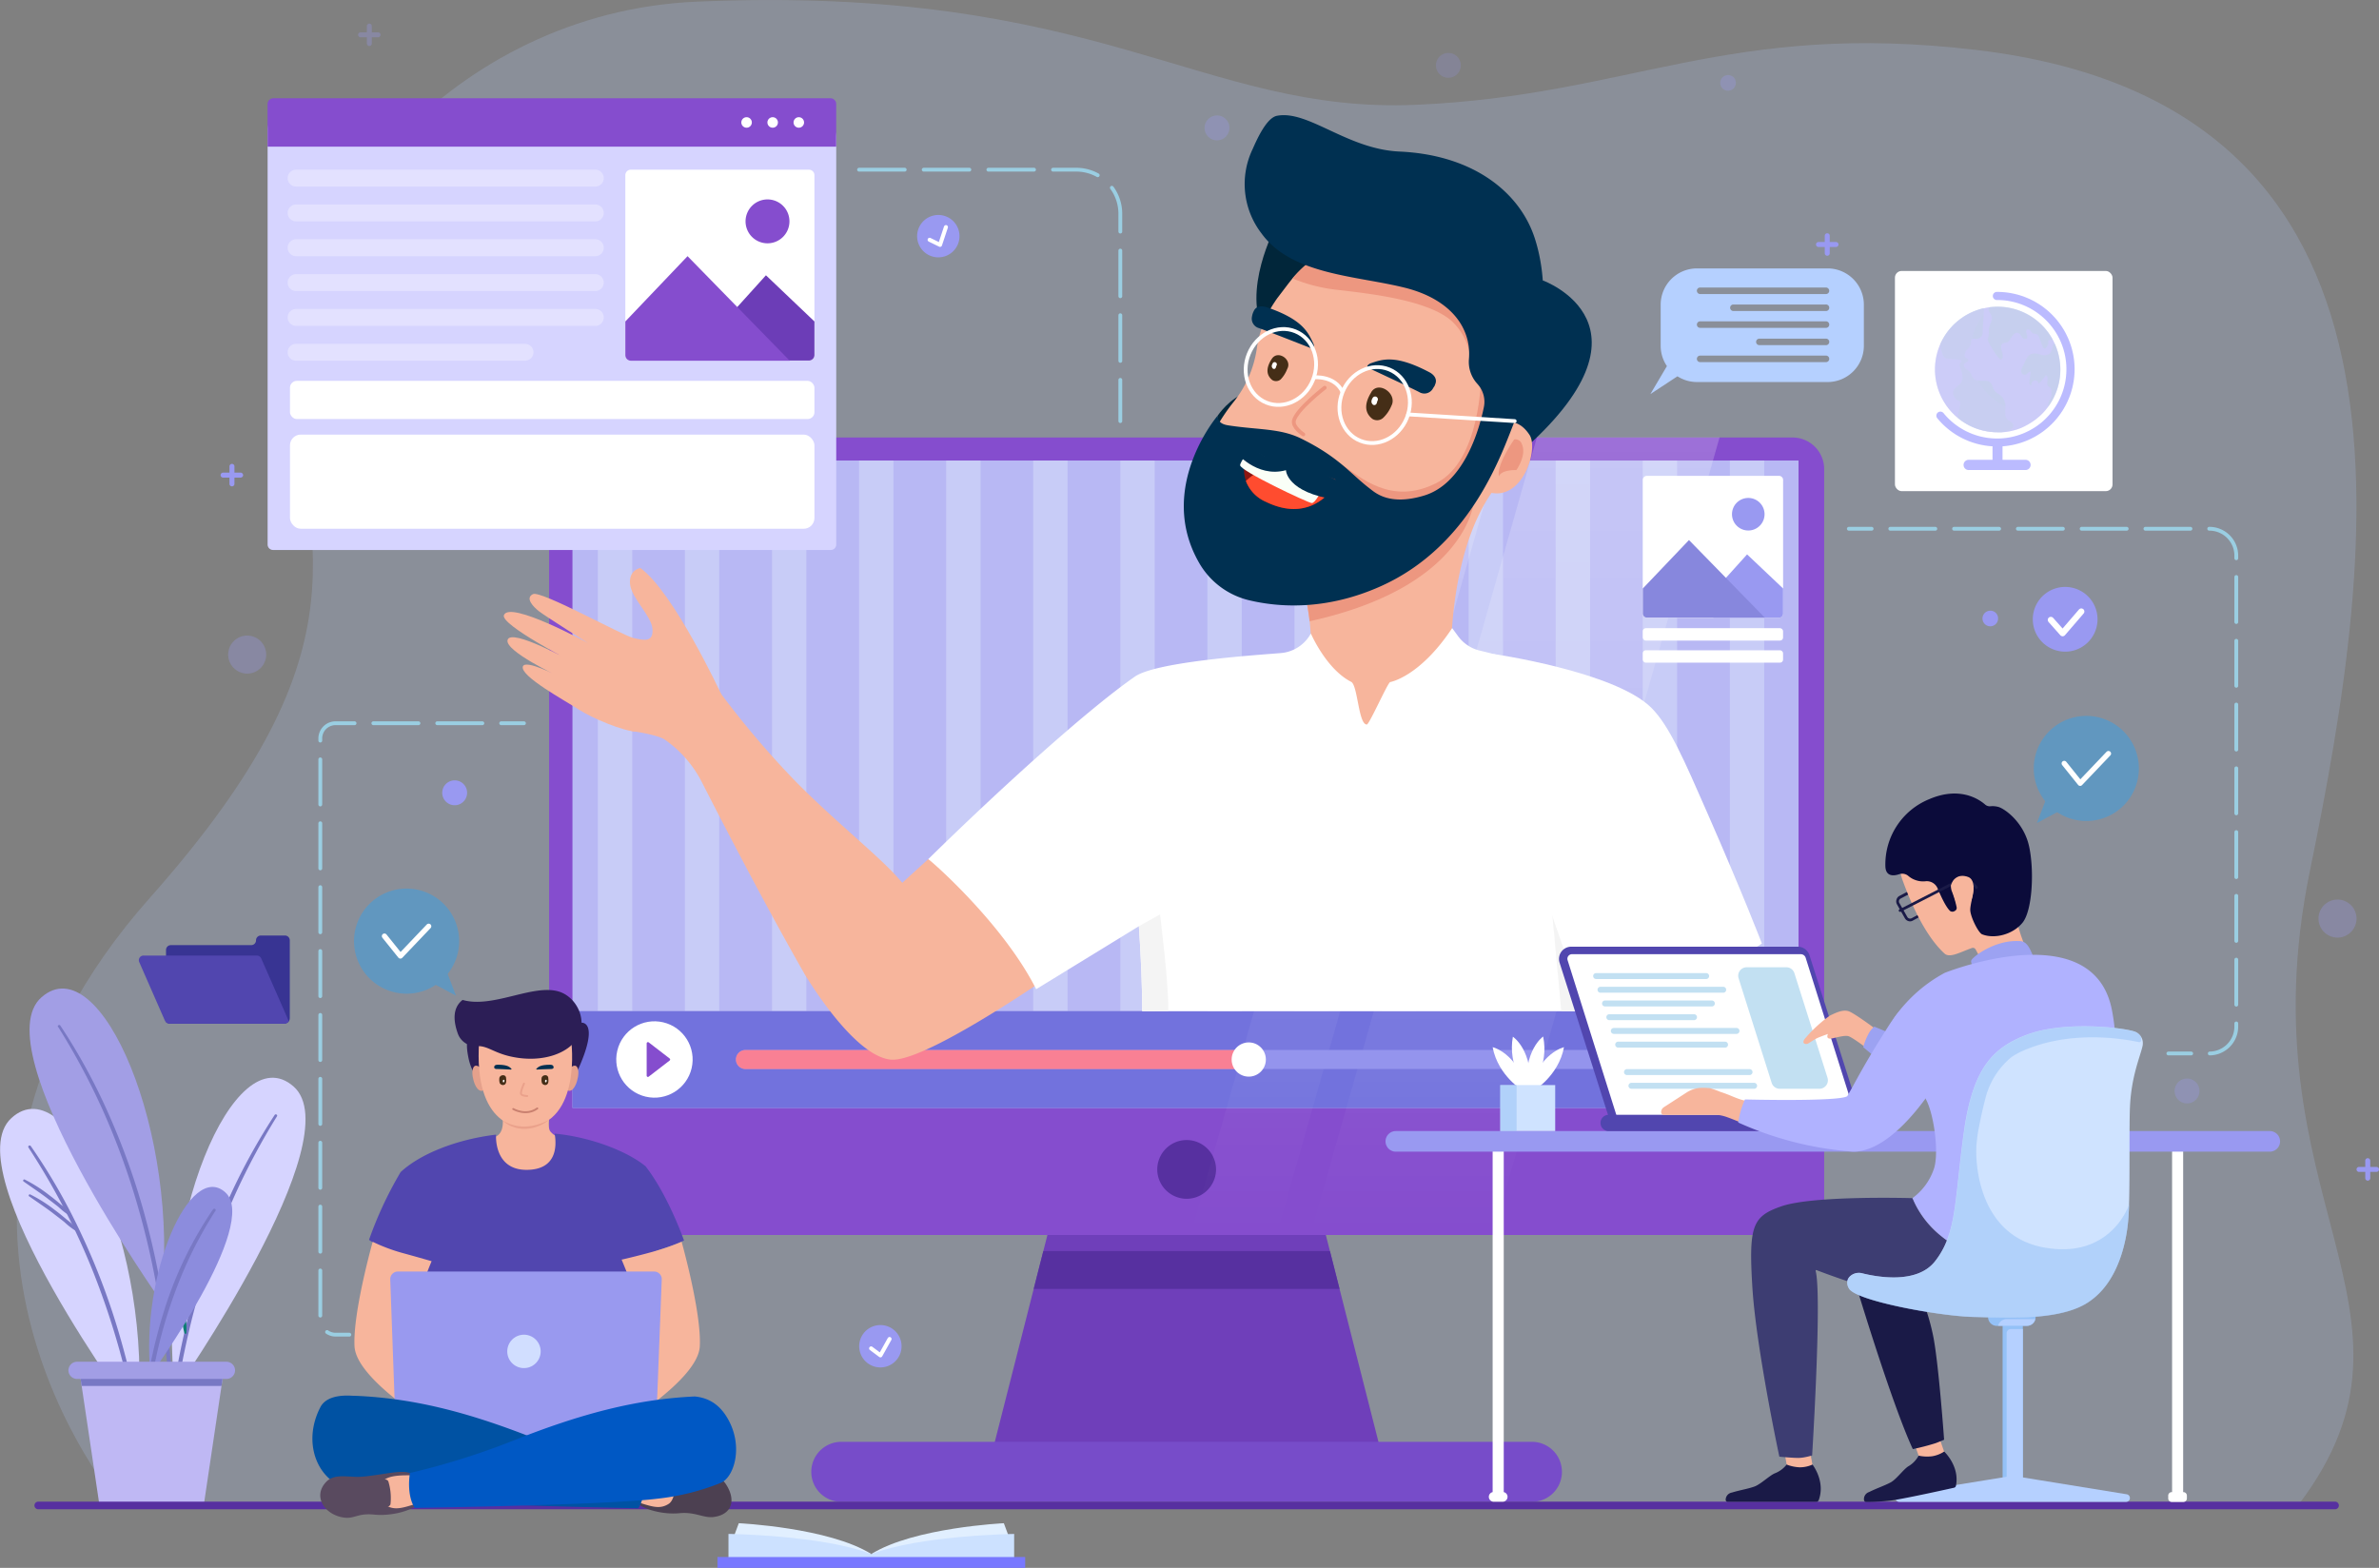 <?xml version="1.0" encoding="UTF-8"?> <svg xmlns="http://www.w3.org/2000/svg" xmlns:xlink="http://www.w3.org/1999/xlink" viewBox="0 0 625.48 412.29"><rect x="0" y="0" width="625.48" height="412.29" fill="#808080" stroke="none"/><defs><linearGradient id="a041f908-c95d-4d4d-8769-d5246e688046" x1="354.13" y1="112.75" x2="354.13" y2="323.66" gradientUnits="userSpaceOnUse"><stop offset="0" stop-color="#fff"></stop><stop offset="1" stop-color="#fff" stop-opacity="0"></stop></linearGradient><linearGradient id="bf57c6a6-8a00-4d33-aa8f-c5114fe124ed" x1="398.32" y1="112.75" x2="398.32" y2="323.66" xlink:href="#a041f908-c95d-4d4d-8769-d5246e688046"></linearGradient></defs><g style="isolation:isolate"><g id="e4d111a6-5ac3-43f2-a97e-230ae60790cc" data-name="OBJECTS"><path d="M94.22,443s-65.49-76.32,8.29-159.38c59.46-67,40.48-92.85,37.73-138-2.32-38.21,41-94.72,105.87-97.54,106.3-4.62,132.73,29.54,189.17,27.12S517.24,53,582.79,60.8C704.44,75.25,688,190.54,670.31,276.71s35.54,115.6-2.79,166.35" transform="translate(-63.01 -47.64)" fill="#b5d0ff" opacity="0.2"></path><polygon points="363.35 382.8 260.62 382.8 271.78 338.92 274.31 328.97 279.22 309.71 344.75 309.71 349.66 328.97 352.19 338.92 363.35 382.8" fill="#6f3fba"></polygon><polygon points="352.19 338.92 271.78 338.92 274.31 328.97 349.66 328.97 352.19 338.92" fill="#5730a0"></polygon><path d="M465.78,442.56H284.2a7.89,7.89,0,0,1-7.89-7.89h0a7.89,7.89,0,0,1,7.89-7.89H465.78a7.89,7.89,0,0,1,7.89,7.89h0A7.89,7.89,0,0,1,465.78,442.56Z" transform="translate(-63.01 -47.64)" fill="#774cc9"></path><path d="M542.62,171V364.07a8.33,8.33,0,0,1-8.33,8.32H215.71a8.32,8.32,0,0,1-8.33-8.32V171a8.32,8.32,0,0,1,8.33-8.32H534.29A8.33,8.33,0,0,1,542.62,171Z" transform="translate(-63.01 -47.64)" fill="#854dce"></path><rect x="150.51" y="121.1" width="322.35" height="170.24" fill="#b8b8f4"></rect><g opacity="0.3"><rect x="431.91" y="121.1" width="9.04" height="144.78" fill="#eefaff"></rect><rect x="454.81" y="121.1" width="9.04" height="144.78" fill="#eefaff"></rect><rect x="157.18" y="121.1" width="9.04" height="144.78" fill="#eefaff"></rect><rect x="180.07" y="121.1" width="9.04" height="144.78" fill="#eefaff"></rect><rect x="202.97" y="121.1" width="9.04" height="144.78" fill="#eefaff"></rect><rect x="225.86" y="121.1" width="9.04" height="144.78" fill="#eefaff"></rect><rect x="248.76" y="121.1" width="9.04" height="144.78" fill="#eefaff"></rect><rect x="271.65" y="121.1" width="9.04" height="144.78" fill="#eefaff"></rect><rect x="294.55" y="121.1" width="9.04" height="144.78" fill="#eefaff"></rect><rect x="317.44" y="121.1" width="9.04" height="144.78" fill="#eefaff"></rect><rect x="340.34" y="121.1" width="9.04" height="144.78" fill="#eefaff"></rect><rect x="363.23" y="121.1" width="9.04" height="144.78" fill="#eefaff"></rect><rect x="386.13" y="121.1" width="9.04" height="144.78" fill="#eefaff"></rect><rect x="409.02" y="121.1" width="9.04" height="144.78" fill="#eefaff"></rect></g><rect x="150.51" y="265.88" width="322.35" height="25.46" fill="#7272dd"></rect><path d="M375,362.87h0a7.75,7.75,0,0,1-7.73-7.73h0a7.75,7.75,0,0,1,7.73-7.72h0a7.75,7.75,0,0,1,7.73,7.72h0A7.75,7.75,0,0,1,375,362.87Z" transform="translate(-63.01 -47.64)" fill="#5730a0"></path><polygon points="335.68 324.6 313.03 324.6 372.58 114.99 395.23 114.99 335.68 324.6" opacity="0.2" fill="url(#a041f908-c95d-4d4d-8769-d5246e688046)"></polygon><polygon points="392.56 324.6 344.53 324.6 404.08 114.99 452.11 114.99 392.56 324.6" opacity="0.2" fill="url(#bf57c6a6-8a00-4d33-aa8f-c5114fe124ed)"></polygon><path d="M523.5,328.74H259a2.5,2.5,0,1,1,0-5H523.5a2.5,2.5,0,0,1,0,5Z" transform="translate(-63.01 -47.64)" fill="#9494ed"></path><path d="M391.27,323.75v5H259a2.5,2.5,0,1,1,0-5Z" transform="translate(-63.01 -47.64)" fill="#f98094"></path><circle cx="328.32" cy="278.61" r="4.5" fill="#fff"></circle><circle cx="235.08" cy="326.25" r="10.04" transform="translate(-199.46 432.45) rotate(-76.72)" fill="#fff"></circle><path d="M233.57,321.74l5.5,4.24a.33.33,0,0,1,0,.53l-5.5,4.24a.33.33,0,0,1-.54-.26V322A.34.34,0,0,1,233.57,321.74Z" transform="translate(-63.01 -47.64)" fill="#854dce"></path><path d="M99.17,421S50.77,355.61,66,341.65,103.34,376.87,99.17,421Z" transform="translate(-63.01 -47.64)" fill="#d6d4ff"></path><path d="M70.49,349.39a184.69,184.69,0,0,1,17.13,33,207.1,207.1,0,0,1,9.72,32.06c.6,2.78,1.14,5.57,1.67,8.36s.9,5.35,1.45,8a.3.3,0,0,0,.59-.08,118.9,118.9,0,0,0-2.32-14.64q-1.62-7.95-3.84-15.78A182.57,182.57,0,0,0,82.1,367.44,153.52,153.52,0,0,0,71.1,349c-.26-.36-.86,0-.61.36Z" transform="translate(-63.01 -47.64)" fill="#7878c4"></path><path d="M69.24,358.34c2,1.43,4.11,2.82,6.1,4.32,1,.79,2.09,1.59,3.11,2.42a18,18,0,0,0,2.9,2.26c.22.11.51-.13.36-.36a12.88,12.88,0,0,0-2.62-2.54c-1-.85-2-1.68-3.08-2.48a38.83,38.83,0,0,0-6.47-4.14.3.3,0,0,0-.3.52Z" transform="translate(-63.01 -47.64)" fill="#7878c4"></path><path d="M70.74,362.26c2,1.43,4.11,2.81,6.1,4.32,1,.79,2.09,1.59,3.11,2.42a17.89,17.89,0,0,0,2.9,2.25c.22.11.51-.12.36-.35a12.68,12.68,0,0,0-2.63-2.54c-1-.85-2-1.69-3.08-2.48A37.72,37.72,0,0,0,71,361.74a.3.3,0,0,0-.3.52Z" transform="translate(-63.01 -47.64)" fill="#7878c4"></path><path d="M109.05,413.5s46.66-66.63,31.11-80.19S103.72,369.51,109.05,413.5Z" transform="translate(-63.01 -47.64)" fill="#d6d4ff"></path><path d="M135.22,340.83a162.94,162.94,0,0,0-17.6,35.93,204.37,204.37,0,0,0-8.74,34.62c-.48,2.91-.92,5.83-1.25,8.76s-.66,5.63-.75,8.46c0,.33.54.42.59.08.77-5.07,1.29-10.17,2.1-15.23q1.34-8.32,3.3-16.53A196.66,196.66,0,0,1,125,361.37a182.11,182.11,0,0,1,10.83-20.19c.24-.39-.36-.73-.61-.35Z" transform="translate(-63.01 -47.64)" fill="#7878c4"></path><path d="M110.41,381.59a79.73,79.73,0,0,0,.24,8.88c.08,1.33.2,2.67.33,4a14.91,14.91,0,0,0,.52,3.72c.08.21.46.28.5,0a16.19,16.19,0,0,0-.12-3.61c-.1-1.37-.18-2.74-.27-4.11-.2-3-.29-5.93-.6-8.88a.3.3,0,0,0-.6,0Z" transform="translate(-63.01 -47.64)" fill="#0e7c74"></path><path d="M105.4,389.87s-47-66.41-31.47-80S110.53,345.86,105.4,389.87Z" transform="translate(-63.01 -47.64)" fill="#a29ee5"></path><path d="M78.3,317.68a179,179,0,0,1,12.06,22.63,191.83,191.83,0,0,1,8.36,22.75,212.76,212.76,0,0,1,5.21,21.56q1.84,9.7,2.82,19.56c.56,5.48.92,11,1.22,16.49,0,.61.07,1.21.12,1.82a.31.31,0,0,0,.61,0,143.75,143.75,0,0,0-.73-16.2c-.57-6.48-1.41-13-2.52-19.37a209.16,209.16,0,0,0-4.89-21.55,184.61,184.61,0,0,0-8-22.52,159,159,0,0,0-11.88-22.74c-.6-.94-1.2-1.86-1.82-2.79-.24-.37-.84,0-.6.36Z" transform="translate(-63.01 -47.64)" fill="#7878c4"></path><path d="M102.59,409.25s28.9-39.72,19.66-48.07S99.85,382.63,102.59,409.25Z" transform="translate(-63.01 -47.64)" fill="#8c8cdd"></path><path d="M119.06,365.59A100.27,100.27,0,0,0,106,392.8a131.37,131.37,0,0,0-5.16,25,73.78,73.78,0,0,0-.63,11.11.31.31,0,0,0,.61,0c.39-3.22.54-6.48.89-9.71q.62-5.82,1.72-11.57a125.1,125.1,0,0,1,8.06-26.36A110.87,110.87,0,0,1,119.67,366c.24-.39-.36-.73-.61-.36Z" transform="translate(-63.01 -47.64)" fill="#7878c4"></path><polygon points="58.95 359.69 58.72 361.21 58.24 364.44 53.63 395.42 26.09 395.42 21.47 364.44 21 361.21 20.77 359.69 58.95 359.69" fill="#bfb8f4"></polygon><polygon points="58.72 361.21 58.24 364.44 21.47 364.44 21 361.21 58.72 361.21" fill="#7878c4"></polygon><path d="M122.49,410.24H83.24A2.27,2.27,0,0,1,81,408h0a2.28,2.28,0,0,1,2.28-2.28h39.25a2.28,2.28,0,0,1,2.28,2.28h0A2.27,2.27,0,0,1,122.49,410.24Z" transform="translate(-63.01 -47.64)" fill="#a29ee5"></path><path d="M139.2,294.88v20.49a1.46,1.46,0,0,1-.26.83,1.42,1.42,0,0,1-1.18.61h-30.1a1.44,1.44,0,0,1-1-.39v-19a1.26,1.26,0,0,1,1.26-1.25h21.15a1.26,1.26,0,0,0,1.25-1.27,1.26,1.26,0,0,1,1.26-1.26h6.35A1.27,1.27,0,0,1,139.2,294.88Z" transform="translate(-63.01 -47.64)" fill="#383493"></path><path d="M138.94,316.2a1.42,1.42,0,0,1-1.18.61h-30.1a1.44,1.44,0,0,1-1-.39,1.21,1.21,0,0,1-.3-.42.31.31,0,0,1-.05-.1l-6.7-15.29a1.21,1.21,0,0,1,1.11-1.69h29.84a1.21,1.21,0,0,1,1.11.71L138,314Z" transform="translate(-63.01 -47.64)" fill="#5146af"></path><line x1="10.05" y1="395.87" x2="613.93" y2="395.87" fill="none" stroke="#5730a0" stroke-linecap="round" stroke-linejoin="round" stroke-width="2"></line><path d="M74.84,29.64H213.21a6.65,6.65,0,0,1,6.65,6.65v106.9a1.43,1.43,0,0,1-1.43,1.43H71.79a1.43,1.43,0,0,1-1.43-1.43V34.12A4.48,4.48,0,0,1,74.84,29.64Z" fill="#d6d4ff"></path><rect x="76.24" y="114.28" width="137.89" height="24.76" rx="2.83" fill="#fff"></rect><rect x="76.24" y="100.15" width="137.89" height="10.04" rx="1.8" fill="#fff"></rect><path d="M219.53,96.69H140.86a2.21,2.21,0,0,1-2.22-2.22h0a2.21,2.21,0,0,1,2.22-2.21h78.67a2.21,2.21,0,0,1,2.22,2.21h0A2.21,2.21,0,0,1,219.53,96.69Z" transform="translate(-63.01 -47.64)" fill="#fff" opacity="0.31"></path><path d="M219.53,105.85H140.86a2.21,2.21,0,0,1-2.22-2.22h0a2.21,2.21,0,0,1,2.22-2.21h78.67a2.21,2.21,0,0,1,2.22,2.21h0A2.21,2.21,0,0,1,219.53,105.85Z" transform="translate(-63.01 -47.64)" fill="#fff" opacity="0.31"></path><path d="M219.53,115H140.86a2.22,2.22,0,0,1-2.22-2.22h0a2.22,2.22,0,0,1,2.22-2.22h78.67a2.22,2.22,0,0,1,2.22,2.22h0A2.22,2.22,0,0,1,219.53,115Z" transform="translate(-63.01 -47.64)" fill="#fff" opacity="0.31"></path><path d="M219.53,124.17H140.86a2.22,2.22,0,0,1-2.22-2.22h0a2.22,2.22,0,0,1,2.22-2.22h78.67a2.22,2.22,0,0,1,2.22,2.22h0A2.22,2.22,0,0,1,219.53,124.17Z" transform="translate(-63.01 -47.64)" fill="#fff" opacity="0.31"></path><path d="M219.53,133.33H140.86a2.22,2.22,0,0,1-2.22-2.22h0a2.22,2.22,0,0,1,2.22-2.22h78.67a2.22,2.22,0,0,1,2.22,2.22h0A2.22,2.22,0,0,1,219.53,133.33Z" transform="translate(-63.01 -47.64)" fill="#fff" opacity="0.31"></path><path d="M201.05,142.49H140.86a2.21,2.21,0,0,1-2.22-2.22h0a2.21,2.21,0,0,1,2.22-2.21h60.19a2.22,2.22,0,0,1,2.22,2.21h0A2.22,2.22,0,0,1,201.05,142.49Z" transform="translate(-63.01 -47.64)" fill="#fff" opacity="0.31"></path><path d="M281.35,73.48H134.88A1.51,1.51,0,0,0,133.36,75V86.21h149.5V75A1.5,1.5,0,0,0,281.35,73.48Z" transform="translate(-63.01 -47.64)" fill="#854dce"></path><path d="M260.68,79.84a1.38,1.38,0,1,1-1.38-1.38A1.38,1.38,0,0,1,260.68,79.84Z" transform="translate(-63.01 -47.64)" fill="#fff"></path><path d="M267.54,79.84a1.38,1.38,0,1,1-1.38-1.38A1.38,1.38,0,0,1,267.54,79.84Z" transform="translate(-63.01 -47.64)" fill="#fff"></path><path d="M274.41,79.84A1.38,1.38,0,1,1,273,78.46,1.38,1.38,0,0,1,274.41,79.84Z" transform="translate(-63.01 -47.64)" fill="#fff"></path><path d="M277.14,93.69V141a1.45,1.45,0,0,1-1.45,1.45H228.86a1.45,1.45,0,0,1-1.44-1.45V93.69a1.44,1.44,0,0,1,1.44-1.43h46.83A1.45,1.45,0,0,1,277.14,93.69Z" transform="translate(-63.01 -47.64)" fill="#fff"></path><path d="M277.14,132.17V141a1.45,1.45,0,0,1-1.45,1.45H252.46l1-10.32,10.93-12.1Z" transform="translate(-63.01 -47.64)" fill="#6c3db7"></path><path d="M270.64,142.49H228.86a1.45,1.45,0,0,1-1.44-1.45v-8.87L243.78,115Z" transform="translate(-63.01 -47.64)" fill="#854dce"></path><path d="M270.57,105.85a5.77,5.77,0,1,1-5.77-5.77A5.76,5.76,0,0,1,270.57,105.85Z" transform="translate(-63.01 -47.64)" fill="#854dce"></path><path d="M347.5,298.42,331.87,271.6l-24.85,2-6.78,6.18c-.87-1-.68-.78-1.36-1.55-5.24-5.87-17.51-15.63-27.24-25.68a236.79,236.79,0,0,1-19.32-22.82l-2,1c0-1,0-1.72,0-1.72l-8.75-11.69-10.6-.69-7.87,9.56.41,5.12s.13,7.89,6.29,8.68c1.85.24,6.52,1.13,8,2.14a30.53,30.53,0,0,1,9.88,11.45c6.95,13.61,17.07,33,26.58,49.68a20.2,20.2,0,0,0,1.09,1.79c3.31,5.27,13.56,20.51,21.94,21.23C307.48,327.09,347.5,298.42,347.5,298.42Z" transform="translate(-63.01 -47.64)" fill="#f7b59c"></path><path d="M383.11,157s3.34-5,7.93-6.18-5,10.68-5,10.68-2.59,1.14-2.89.95S383.11,157,383.11,157Z" transform="translate(-63.01 -47.64)" fill="#01263a"></path><path d="M468.64,121.38s32.74,11.76-6.24,45.54l-5.87-1.79Z" transform="translate(-63.01 -47.64)" fill="#003051"></path><path d="M385.84,223.06a63.74,63.74,0,0,0,36.5,22.08c36.27-.69,42.45-20.67,42.45-20.67L444.53,220s-.61-26.45,10.63-42.76c8.41,1.62,12.36-11.66,10-15.22-2.51-3.87-5.33-3.36-5.33-3.36-2.39,2.59-4.56,8.69-5.63,11.7l-50.53,26.13a29.87,29.87,0,0,1,1.36,3.63A59.24,59.24,0,0,1,407.33,211a74.07,74.07,0,0,1,.44,9.93Zm64.81-47c1.07-1.83,2.23-3.68,3.52-5.54-.45,1.29-.79,2.45-1,3.4C451.71,175.17,450.68,176.06,450.65,176.1Z" transform="translate(-63.01 -47.64)" fill="#f7b59c"></path><path d="M405.08,200.09A59.24,59.24,0,0,1,407.33,211c42.08-9.22,43.29-32,43.29-32L429,187.79Z" transform="translate(-63.01 -47.64)" fill="#ed9780"></path><path d="M398.42,107.18s-9.17,17-2.86,28.26l14.59-18.9" transform="translate(-63.01 -47.64)" fill="#01263a"></path><path d="M382.35,193.7c9.69,15.31,45.23,15,61.9-7s19.4-47.11,11.06-62.58c-4.63-8.6-15.72-13.57-26.62-14.38a29.58,29.58,0,0,0-8.67.65,31.59,31.59,0,0,0-17.18,10.45c-.41.49-.79,1-1.17,1.47l-2.56,3.37c-.34.44-.65.88-.95,1.35a29,29,0,0,0-3.7,7.77,27.59,27.59,0,0,0-1,4.4,29.27,29.27,0,0,1-6,14C380.14,162.22,372.67,178.4,382.35,193.7Z" transform="translate(-63.01 -47.64)" fill="#f7b59c"></path><path d="M402.83,120.86a42.77,42.77,0,0,0,11.3,2.94c8.48,1,25.57,2.72,31.3,9a15.88,15.88,0,0,1,3.83,7.07c1.41,4.9-3.18-16.65-3.18-16.65L420,110.4A31.68,31.68,0,0,0,402.83,120.86Z" transform="translate(-63.01 -47.64)" fill="#ed9780"></path><path d="M452.41,146.64s-.08,22.19-11.82,28.06-19.77-1.37-25.13-5.2c-3.08-2.2-4.16,3.44-4.16,3.44s6.12,10.17,9.18,10.17,15.39-.16,16.33-.76,8-4,8-4,4.85-8.28,5.19-9.16,5.86-10.31,5.61-11.5-.17-9-.17-9Z" transform="translate(-63.01 -47.64)" fill="#ed9780"></path><path d="M398.74,78.09c-2.76.54-5.27,6.22-6.4,8.77A21.25,21.25,0,0,0,394.67,109c8,11.08,25.26,11.1,38.14,14.41,11.45,3,17.16,10.33,16.4,18.74a8.54,8.54,0,0,0,2.13,6.32l.25.29a6.9,6.9,0,0,1,1.56,5.91C451.8,161.33,447.6,175,437.27,178c-8.92,2.64-12.59-.71-14.06-1.84-5.19-3.95-8.13-8.33-18.27-13.27-5.27-2.57-10.94-2.22-18.34-3.3-1.37-.2-3.28-.38-3.49-2.6,0,0-16.14,18.93-4.85,38.62a20.68,20.68,0,0,0,13.07,9.85c7.59,1.83,20.19,2.89,34.85-3.73,24-10.84,31.88-35.59,35.07-43.37s11.48-28.74,5.3-48c-3.82-11.91-15.9-22-35.65-22.87C417.14,86.84,406.94,76.5,398.74,78.09Z" transform="translate(-63.01 -47.64)" fill="#003051"></path><path d="M414.43,174.64a12.4,12.4,0,0,1-1,1.53c-2.17,2.82-7.85,8.16-17.54,3.45a9.72,9.72,0,0,1-5.3-5.49c-1.48-4.2.73-8.5.73-8.5a77,77,0,0,0,8.48,4.65c4.22,2,9.42,3.95,14.1,4.32Z" transform="translate(-63.01 -47.64)" fill="#8d1612"></path><path d="M414.13,173.74l-.25.86-.47,1.57c-2.17,2.82-7.85,8.16-17.54,3.45a9.72,9.72,0,0,1-5.3-5.49c4-3.84,8-3.85,8-3.85h6.51Z" transform="translate(-63.01 -47.64)" fill="#ff4c2f"></path><path d="M391.78,165.63s-2.71,3.37-2.72,4.34c0,1.5,17.86,9.89,18.82,9.95s2.61-3.38,2.61-3.38l-7.23-4.31" transform="translate(-63.01 -47.64)" fill="#fafff7"></path><path d="M392.66,129.42a4.62,4.62,0,0,0-.47,1.41,2.59,2.59,0,0,0,1.85,3.1c3.35,1.2,13.5,5.21,13.5,5.21,1.06.62,1.07-.53.75-1.21-1.34-2.8-2.68-6.27-12.29-9.52C394.65,128,393.24,128.12,392.66,129.42Z" transform="translate(-63.01 -47.64)" fill="#003051"></path><path d="M440.37,148.64c-.39,1,0,.1-.7,1.3a2.58,2.58,0,0,1-3.52.8c-3.17-1.61-13.07-6.21-13.07-6.21-1.17-.35-.35-1.14.37-1.38,2.94-1,6.38-2.37,15.36,2.37C440.07,146.18,440.92,147.32,440.37,148.64Z" transform="translate(-63.01 -47.64)" fill="#003051"></path><path d="M387.66,166.28s5.63,7.16,13.45,5c0,0,.07,5.86,13.21,7.78l1.14-4.59s-8.45-4.5-9-4.16-8.59-2.15-10.12-2.44-6.76-4.37-6.76-4.37Z" transform="translate(-63.01 -47.64)" fill="#003051"></path><path d="M461.12,163.19s-4.77,6.79-4,9.75c0,0,.18-1.72,4.57-1.69,0,0,2.83-3.95,1.41-6.9A1.77,1.77,0,0,0,461.12,163.19Z" transform="translate(-63.01 -47.64)" fill="#ed9780"></path><path d="M423.53,150.8c-1.5,2.44-2.13,5.1.32,7a2.36,2.36,0,0,0,2.83-.29,9.32,9.32,0,0,0,2.15-3.15c1.67-3.17-3.39-6.72-5.3-3.6Z" transform="translate(-63.01 -47.64)" fill="#452e17"></path><path d="M423.94,152.22c-.4.64-.56,1.34.08,1.85a.62.62,0,0,0,.74-.08c.33-.31.24-.63.44-1a.74.74,0,0,0-1.26-.77Z" transform="translate(-63.01 -47.64)" fill="#fff"></path><path d="M397.39,142c-1.24,1.89-1.79,4,.1,5.56a1.87,1.87,0,0,0,2.24-.16,8.24,8.24,0,0,0,1.71-2.73c1.39-2.47-2.47-5.09-4.05-2.67Z" transform="translate(-63.01 -47.64)" fill="#452e17"></path><path d="M397.68,143.1c-.32.5-.47,1,0,1.46a.5.5,0,0,0,.59,0c.26-.24.2-.5.36-.79a.58.58,0,0,0-1-.63Z" transform="translate(-63.01 -47.64)" fill="#fff"></path><path d="M252.66,230.24S240.12,203.31,231.37,197c0,0-3.07.48-2.71,4.22s5.66,8.34,5.9,11.84-2.11,3-5,2.35-24.32-12.59-26.43-11.54.06,3.29,1.57,4.49,12.94,8.4,12.94,8.4-20.6-11.3-22.14-7.37c-1,2.54,18.15,12.38,18.15,12.38s-16.45-9.22-17.2-5.8c-.65,2.92,13.3,9.46,13.3,9.46s-8.62-4.51-9.27-2.53c-.82,2.51,11.15,9,14.62,11.27S227,240,230.35,240s5.83-.42,7.67,1.45" transform="translate(-63.01 -47.64)" fill="#f7b59c"></path><path d="M482.08,287.91,489,313.52H363.31c0-6.62-.35-14.52-.87-22.32l-27,16.56c-8.84-17.52-28.11-34.19-28.38-34.2,18.77-18.42,41.79-39.28,54.33-48,6-4.17,34.82-5.84,38.56-6.21a9.92,9.92,0,0,0,7.71-5.13s4,9.32,10.55,12.69c1.78.73,1.94,11.3,4.16,11.24.66,0,5.52-11.06,6.15-11.16,0,0,7.74-1.31,16.29-14.19l1.53,2.09A9.86,9.86,0,0,0,452,218.7a143.19,143.19,0,0,1,19.84,6.2c10.78,4.35,22.65,25,22.65,25l2.67,38-15.84-.72Z" transform="translate(-63.01 -47.64)" fill="#fff"></path><polygon points="407.5 233.76 410.49 265.88 425.99 265.88 423.24 244.95 407.5 233.76" fill="#f4f4f4"></polygon><polyline points="453.74 228.7 467.74 265.88 425.99 265.88 419.07 250.78" fill="#f7b59c"></polyline><path d="M455.61,219.6s32,4.63,41.56,14.15c4.77,4.75,8.68,13.85,14.66,27.5,9.8,22.34,14.41,34.5,14.41,34.5S502,312.59,477.75,307.59l-11.89-34.25Z" transform="translate(-63.01 -47.64)" fill="#fff"></path><ellipse cx="399.78" cy="144.15" rx="10.12" ry="9.11" transform="translate(53.35 413.17) rotate(-68)" fill="none" stroke="#fff" stroke-miterlimit="10"></ellipse><ellipse cx="424.44" cy="154.16" rx="10.12" ry="9.11" transform="translate(59.49 442.3) rotate(-68)" fill="none" stroke="#fff" stroke-miterlimit="10"></ellipse><path d="M408.47,146.87s5.46-.58,7.53,3.88" transform="translate(-63.01 -47.64)" fill="none" stroke="#fff" stroke-miterlimit="10"></path><line x1="370.22" y1="108.97" x2="398.24" y2="110.73" fill="none" stroke="#fff" stroke-linecap="round" stroke-miterlimit="10"></line><path d="M370.17,313.52h-6.86c0-6.62-.35-14.52-.87-22.32l5.56-3.11S370.33,306.46,370.17,313.52Z" transform="translate(-63.01 -47.64)" fill="#f4f4f4"></path><path d="M411.3,149.59s-7.3,5.65-8.09,8.6c-.47,1.75,2.46,3.67,2.46,3.67" transform="translate(-63.01 -47.64)" fill="none" stroke="#ed9780" stroke-linecap="round" stroke-miterlimit="10"></path><path d="M210.16,346.32s3,10.45-8.24,10.44a9.13,9.13,0,0,1-4.08-1c-4.15-2-5.11-9-5.11-9,3.51-.9,2.28-6,2.28-6l12.48.29s-.62,3.26.29,4.19C209.37,347,210.16,346.32,210.16,346.32Z" transform="translate(-63.01 -47.64)" fill="#f7b59c"></path><path d="M193.43,346s-.71,9.26,8,9.26c7.9,0,8-6.14,7.41-9.52,9,.81,18.86,4.45,23.9,8.58,6,7.72,10.11,19.53,10.11,19.53a47.57,47.57,0,0,1-5.6,2.15,23.16,23.16,0,0,0-5.11,2.23L228.62,426H173.43l-.94-47.72s-3.63-.87-6.56-1.83a19,19,0,0,1-5.9-2.78,100.16,100.16,0,0,1,8.31-17.82C173.41,351.13,182.9,347.26,193.43,346Z" transform="translate(-63.01 -47.64)" fill="#5146af"></path><path d="M161,374.18s-5.26,18.61-4.78,27.5S177.74,423,177.74,423l2.75-9.38s-8.74-3.72-10-10.51,6-23.83,6-23.83-3.24-.95-7.67-2.16A46.45,46.45,0,0,1,161,374.18Z" transform="translate(-63.01 -47.64)" fill="#f7b59c"></path><path d="M242.22,374.18s5.26,18.61,4.78,27.5S225.49,423,225.49,423l-2.75-9.38s8.73-3.72,10-10.51-6.3-24.24-6.3-24.24,3.5-.78,7.93-2A64.27,64.27,0,0,0,242.22,374.18Z" transform="translate(-63.01 -47.64)" fill="#f7b59c"></path><path d="M235.35,426.73H167.16L165.61,384a2,2,0,0,1,2-2H235a2,2,0,0,1,2,2Z" transform="translate(-63.01 -47.64)" fill="#9999ef"></path><path d="M229.89,436.51a6.67,6.67,0,0,1,4.83-1.81c2.19-.06,8.39,1.35,11.35,1.3s6-.7,7.73,1.82c2.88,4.29,1.63,8.15-3.22,8.73-2.63.32-4.81-1.42-9-1s-10.4-1-12.24-3.85" transform="translate(-63.01 -47.64)" fill="#4c4051"></path><path d="M224.16,434.51a31.59,31.59,0,0,0,5.44,1.06c2.17.11,7-.43,9.24,1,2.38,1.49,1.5,5.55,0,6.51-2.44,1.55-4.41.75-8.87-.66a28,28,0,0,0-9.69-.87" transform="translate(-63.01 -47.64)" fill="#f7b59c"></path><path d="M230.81,444.25s-50.57-.91-64-2.68a63.78,63.78,0,0,1-15.42-3.78c-6-3.61-8.27-12.2-4.15-20.12,1.92-3.7,7.85-3,8.67-3h.32c16.4.64,31.33,4.83,48.22,11.57a194.69,194.69,0,0,0,27.72,8.88C233,441.55,230.81,444.25,230.81,444.25Z" transform="translate(-63.01 -47.64)" fill="#0052a3"></path><path d="M243,438.71s-1.34-.75-1.79.06a11.72,11.72,0,0,0-.46,4.74c.42.95,2.39.61,2.39.61l1.6-4.33Z" transform="translate(-63.01 -47.64)" fill="#4c4051"></path><path d="M173.6,436.58a7,7,0,0,0-5-1.89c-2.28-.07-8.72,1.36-11.79,1.3s-6.09-.73-8.05,1.33c-3.69,3.89-.26,8.77,4.78,9.39,2.73.34,3.54-1.24,7.89-.79s10.8-.95,12.73-4" transform="translate(-63.01 -47.64)" fill="#594a5f"></path><path d="M179.55,434.53a32.55,32.55,0,0,1-5.65,1.07c-2.25.11-7.31-.46-9.6,1-2.48,1.55-1.58,5.77,0,6.77,2.52,1.62,4.57.8,9.21-.65a28.93,28.93,0,0,1,10.07-.86" transform="translate(-63.01 -47.64)" fill="#f7b59c"></path><path d="M252.42,437.61v0a62.4,62.4,0,0,1-16.3,4.09c-13.48,1.72-64.05,2.45-64.05,2.45s-2.2-2.73-1.29-9.17a194.22,194.22,0,0,0,27.76-8.76c16.53-6.52,31.19-10.64,47.14-11.37,3.12.31,6.73,1.69,9.28,7C258.35,429,255.72,436.37,252.42,437.61Z" transform="translate(-63.01 -47.64)" fill="#0058c4"></path><path d="M162.84,437.1s1.71-1,2.27.08a14.9,14.9,0,0,1,.56,6.05c-.53,1.2-3,.76-3,.76l-2-5.52Z" transform="translate(-63.01 -47.64)" fill="#594a5f"></path><path d="M215.91,316.57s4.68-.47-.63,11.66c-2,4.57-2.71,4.27-2.75,4.49a4.4,4.4,0,0,1-1.79-2.29c0-.77.07-6.77.15-7.08S215.91,316.57,215.91,316.57Z" transform="translate(-63.01 -47.64)" fill="#2c1e56"></path><path d="M188.29,319.35s-3.63-1-2.16,6.22a14.09,14.09,0,0,0,3.6,7.15,4.4,4.4,0,0,0,1.79-2.29c0-.77-.08-6.77-.15-7.08S188.29,319.35,188.29,319.35Z" transform="translate(-63.01 -47.64)" fill="#2c1e56"></path><path d="M189.28,328.4s-1.54-1.49-2,.5,1.18,7.12,3.22,5.14" transform="translate(-63.01 -47.64)" fill="#e5a18c"></path><path d="M213,328.4s1.54-1.49,2,.5-1.17,7.12-3.22,5.14" transform="translate(-63.01 -47.64)" fill="#e5a18c"></path><path d="M201.63,344.17h-.12c-1.42.09-14.12.21-12.52-22.87h24.2S216.12,342.79,201.63,344.17Z" transform="translate(-63.01 -47.64)" fill="#f7b59c"></path><path d="M209.89,308.36c4.55,1.35,7.5,7.11,5.25,11.67s-9.5,7.21-17.6,5.48c-4.76-1-6.3-2.93-9.16-2.78a5,5,0,0,1-5-3.3c-1-2.8-1.66-6.59,1.25-8.85C192.57,312.86,203.05,306.34,209.89,308.36Z" transform="translate(-63.01 -47.64)" fill="#2c1e56"></path><path d="M205.16,403a4.39,4.39,0,1,1-4.39-4.39A4.4,4.4,0,0,1,205.16,403Z" transform="translate(-63.01 -47.64)" fill="#d1deff"></path><path d="M195.2,342.28a10.08,10.08,0,0,0,1.81.89,10.62,10.62,0,0,0,4.25.7,12.14,12.14,0,0,0,2.3-.33,14.67,14.67,0,0,0,1.95-.59,14,14,0,0,0,1.84-.84,8.34,8.34,0,0,1-1.69,1.15,11.36,11.36,0,0,1-2,.81,10.48,10.48,0,0,1-2.4.41,8.91,8.91,0,0,1-2.45-.24,9.18,9.18,0,0,1-2-.76A6.73,6.73,0,0,1,195.2,342.28Z" transform="translate(-63.01 -47.64)" fill="#eaa18b"></path><path d="M196.06,331.05c.09.83.16,1.8-.74,1.91a1,1,0,0,1-.92-.52,3,3,0,0,1-.11-1.18c0-1,1.65-1.26,1.77-.21Z" transform="translate(-63.01 -47.64)" fill="#452e17"></path><path d="M195.64,331.75c0,.21,0,.42-.21.49a.18.18,0,0,1-.19-.09c-.06-.12,0-.2,0-.32a.21.21,0,0,1,.42-.08Z" transform="translate(-63.01 -47.64)" fill="#fff"></path><path d="M207.16,331.05c.09.83.16,1.8-.74,1.91a1,1,0,0,1-.92-.52,3,3,0,0,1-.11-1.18c0-1,1.65-1.26,1.77-.21Z" transform="translate(-63.01 -47.64)" fill="#452e17"></path><path d="M206.74,331.75c0,.21,0,.42-.21.49a.18.18,0,0,1-.19-.09c-.06-.12,0-.2,0-.32a.21.21,0,0,1,.42-.08Z" transform="translate(-63.01 -47.64)" fill="#fff"></path><path d="M208.5,328c.07.2,0,0,.06.28s-.24.45-.61.46c-.92,0-3.72.15-3.72.15-.3,0-.25-.16-.14-.27.47-.43,1-1,3.59-1C208.05,327.63,208.4,327.74,208.5,328Z" transform="translate(-63.01 -47.64)" fill="#003051"></path><path d="M193,328a1.09,1.09,0,0,0-.06.28c0,.28.24.45.61.46.92,0,3.72.15,3.72.15.3,0,.26-.16.14-.27-.46-.43-1-1-3.58-1C193.45,327.63,193.09,327.74,193,328Z" transform="translate(-63.01 -47.64)" fill="#003051"></path><path d="M200.77,332.58s-1.06,2.34-.73,2.8,1.59.47,1.59.47" transform="translate(-63.01 -47.64)" fill="none" stroke="#eaa18b" stroke-linecap="round" stroke-miterlimit="10" stroke-width="0.5"></path><path d="M197.94,339.26s3.35,2,6.34-.16" transform="translate(-63.01 -47.64)" fill="none" stroke="#c9806f" stroke-linecap="round" stroke-miterlimit="10" stroke-width="0.5"></path><path d="M458.37,440V350a.38.38,0,0,0-.37-.37h-2.18a.38.38,0,0,0-.37.37V440a1.27,1.27,0,0,0-1,1.23,1.3,1.3,0,0,0,1.29,1.3h2.34a1.3,1.3,0,0,0,1.29-1.3A1.27,1.27,0,0,0,458.37,440Z" transform="translate(-63.01 -47.64)" fill="#fff"></path><path d="M637.1,440H637V349.58h-2.91V440H634a.93.93,0,0,0-.93.93v.73a.93.93,0,0,0,.93.93h3.06a.93.93,0,0,0,.92-.93v-.73A.93.93,0,0,0,637.1,440Z" transform="translate(-63.01 -47.64)" fill="#fff"></path><path d="M659.77,350.48H430a2.71,2.71,0,0,1-2.71-2.71h0a2.71,2.71,0,0,1,2.71-2.71H659.77a2.71,2.71,0,0,1,2.71,2.71h0A2.71,2.71,0,0,1,659.77,350.48Z" transform="translate(-63.01 -47.64)" fill="#9999f1"></path><path d="M552.5,342.05H486.18l-13.13-41.27a3.22,3.22,0,0,1,3.07-4.2h59.56a3.22,3.22,0,0,1,3.07,2.24Z" transform="translate(-63.01 -47.64)" fill="#5146af"></path><path d="M551.17,342.05H488.36l-13.2-41.92a1.21,1.21,0,0,1,1.14-1.58h60.17a1.36,1.36,0,0,1,1.3,1Z" transform="translate(-63.01 -47.64)" fill="#fff"></path><path d="M511.59,305.08H482.66a.78.78,0,0,1-.78-.78h0a.78.78,0,0,1,.78-.78h28.93a.78.78,0,0,1,.78.78h0A.78.78,0,0,1,511.59,305.08Z" transform="translate(-63.01 -47.64)" fill="#c2e0f2"></path><path d="M516.07,308.68H483.81a.77.77,0,0,1-.78-.78h0a.78.78,0,0,1,.78-.78h32.26a.78.78,0,0,1,.78.78h0A.77.77,0,0,1,516.07,308.68Z" transform="translate(-63.01 -47.64)" fill="#c2e0f2"></path><path d="M513.08,312.29H485a.77.77,0,0,1-.78-.78h0a.77.77,0,0,1,.78-.78h28.09a.78.78,0,0,1,.78.78h0A.78.78,0,0,1,513.08,312.29Z" transform="translate(-63.01 -47.64)" fill="#c2e0f2"></path><path d="M508.4,315.9H486.13a.78.78,0,0,1-.78-.78h0a.78.78,0,0,1,.78-.78H508.4a.78.78,0,0,1,.78.78h0A.78.78,0,0,1,508.4,315.9Z" transform="translate(-63.01 -47.64)" fill="#c2e0f2"></path><path d="M519.57,319.51H487.31a.78.78,0,0,1-.78-.78h0a.78.78,0,0,1,.78-.78h32.26a.78.78,0,0,1,.78.78h0A.78.78,0,0,1,519.57,319.51Z" transform="translate(-63.01 -47.64)" fill="#c2e0f2"></path><path d="M516.56,323.12h-28.1a.78.78,0,0,1-.78-.79h0a.78.78,0,0,1,.78-.78h28.1a.78.78,0,0,1,.78.78h0A.78.78,0,0,1,516.56,323.12Z" transform="translate(-63.01 -47.64)" fill="#c2e0f2"></path><path d="M523,330.33H490.77a.78.78,0,0,1-.78-.78h0a.78.78,0,0,1,.78-.78H523a.78.78,0,0,1,.78.78h0A.78.78,0,0,1,523,330.33Z" transform="translate(-63.01 -47.64)" fill="#c2e0f2"></path><path d="M524.2,333.94H491.94a.78.78,0,0,1-.78-.78h0a.78.78,0,0,1,.78-.78H524.2a.78.78,0,0,1,.78.78h0A.78.78,0,0,1,524.2,333.94Z" transform="translate(-63.01 -47.64)" fill="#c2e0f2"></path><path d="M541.35,333.94H530.93a2.22,2.22,0,0,1-2.12-1.56l-8.69-27.49a2.23,2.23,0,0,1,2.13-2.9h10.42a2.22,2.22,0,0,1,2.12,1.56L543.48,331A2.23,2.23,0,0,1,541.35,333.94Z" transform="translate(-63.01 -47.64)" fill="#c2e0f2"></path><path d="M558.06,345.06H485.94a2.13,2.13,0,0,1-2.13-2.13h0a2.13,2.13,0,0,1,2.13-2.14h72.12a2.13,2.13,0,0,1,2.13,2.14h0A2.13,2.13,0,0,1,558.06,345.06Z" transform="translate(-63.01 -47.64)" fill="#5146af"></path><path d="M565.22,289.92a1.6,1.6,0,0,1-1.37-.79l-2.09-3.68a1.57,1.57,0,0,1-.14-1.22,1.55,1.55,0,0,1,.77-1l5.82-3.07a1.58,1.58,0,0,1,2.12.64l2,3.64a1.53,1.53,0,0,1,.13,1.2,1.58,1.58,0,0,1-.76.94l-5.71,3.1A1.55,1.55,0,0,1,565.22,289.92Zm3.72-9.17a.81.81,0,0,0-.39.1l-5.82,3.07a.84.84,0,0,0-.34,1.17h0l2.09,3.68a.85.85,0,0,0,1.14.32l5.72-3.1a.87.87,0,0,0,.41-.51.89.89,0,0,0-.07-.64l-2-3.65A.85.85,0,0,0,568.94,280.75Z" transform="translate(-63.01 -47.64)" fill="#1a1a47"></path><path d="M554.27,322c-.47.59-.84,1-.84,1s-3.5-2.65-4.48-2.9-3.06.35-4.22.59c-1.91.39-1.12-1.16-1.12-1.16s-1.28.45-2.4.9c-1.28.52-2.62,1.59-3,1.69-.74.17-1.45-.19-.77-1.22a35.91,35.91,0,0,1,6.69-6.21c1.46-.69,3.44-1.7,5-1.11s6.77,4.47,6.77,4.47C556.08,319.35,555.05,321,554.27,322Z" transform="translate(-63.01 -47.64)" fill="#f7b59c"></path><path d="M552.89,323s17.16,15,30,16.53,34.48-22.83,34.48-22.83-1.36-13-9.36-11.44S589.26,326,584.62,326.94s-28.82-9.34-28.82-9.34a6.2,6.2,0,0,0-1.5,1.84A16.36,16.36,0,0,0,552.89,323Z" transform="translate(-63.01 -47.64)" fill="#9ca2f2"></path><path d="M591,264.36c-4.09-4.68-10.14-5.19-14.81-4.67A15.46,15.46,0,0,0,563,270.41a13.71,13.71,0,0,0,.28,8.82c3.81,10.52,7.85,16.32,11,19.17,1.37,1.25,4.26-.45,7.16-1.47a.8.8,0,0,1,1,.38l1.65,3.05,12-2.44a41.56,41.56,0,0,1-2.52-6.93C595.05,289,598.52,272.93,591,264.36Z" transform="translate(-63.01 -47.64)" fill="#f7b59c"></path><path d="M569.29,279.37a3.08,3.08,0,0,1,3.13,1.83c.88,2.11,2.25,5.06,3.32,6a1.07,1.07,0,0,0,1.18,0,.9.9,0,0,0,.54-.91,24.65,24.65,0,0,0-1.24-4.2,2.82,2.82,0,0,1,2.12-3.91,4.85,4.85,0,0,1,1.75.11c3.18,1,1,6,.93,8.56,0,1.84,2.15,6.1,3.13,6.48,3.19,1.26,8,.12,10.61-3.05s3.13-13.79,1.72-20.14-6.48-9.93-8.16-10.34a5.94,5.94,0,0,0-2-.15,1.85,1.85,0,0,1-1.4-.46c-1.69-1.47-6.75-4.83-14.74-1.38a18.51,18.51,0,0,0-11.47,17.68c.11,2.72,2.24,2.52,3.72,2a2.47,2.47,0,0,1,2.34.51A6,6,0,0,0,569.29,279.37Z" transform="translate(-63.01 -47.64)" fill="#0b0b3a"></path><path d="M582,302s-1.06-1.18-.66-1.91c.5-.9,5.92-5.18,12.25-5,1,0,2.18,0,3.36,2.6A18.69,18.69,0,0,1,598.4,302Z" transform="translate(-63.01 -47.64)" fill="#9ca2f2"></path><path d="M610.18,378.51c-.39.1-.8.19-1.24.27a107,107,0,0,1-14.1,1.12c-17.21-.31-24.86-9.59-27.65-14.38a17.32,17.32,0,0,1-1.38-2.81,15.79,15.79,0,0,0,5.72-7.91c1.3-4.27-.06-14.45-2.29-18.33-1.22-2.13-4.84-6.45-7.12-11-1.86-3.75-2.83-7.65-.79-10.63a38.33,38.33,0,0,1,13-11.39s14.65-5.87,27.13-4.54c7.92.83,15,4.56,16.85,14.53C623.21,339.1,610.18,378.51,610.18,378.51Z" transform="translate(-63.01 -47.64)" fill="#b0b2ff"></path><path d="M574.15,429.34a5.68,5.68,0,0,1-3.09,1.75,5.5,5.5,0,0,1-3.6-.67l-1-2.76,6.61-1.44Z" transform="translate(-63.01 -47.64)" fill="#f7b59c"></path><path d="M539.53,432.76A5.65,5.65,0,0,1,536.2,434a5.49,5.49,0,0,1-3.45-1.24l-.5-2.87H539Z" transform="translate(-63.01 -47.64)" fill="#f7b59c"></path><path d="M574.15,426.22c-.43.2-1.75.74-2.23.91a61.21,61.21,0,0,1-6,1.56c-5.68-12.28-14.94-43.17-14.94-43.17-1.29-5.46,2.59-7.67,6-7.88a7.13,7.13,0,0,1,3.14.46c3.27,1.38,8.06,10.61,8.06,10.61a57.63,57.63,0,0,1,3,9.79C572.64,405.08,574.15,426.22,574.15,426.22Z" transform="translate(-63.01 -47.64)" fill="#1a1a47"></path><path d="M587,379.05c0,3.1-.86,8.06-5.51,9.46-7,2.08-12.08.89-20.13-.5-6.74-1.15-17.39-5.1-20.65-6.34-.43-.16-.35.05-.26.5,1.54,7.52-1,48.19-1,48.19a18.9,18.9,0,0,1-2.29.53,8.88,8.88,0,0,1-1.33.12c-1.75,0-5-.33-5-.33S524.7,402,523.73,386s0-18.5,7.6-21.14c8.46-2.95,34.48-2.16,34.48-2.16h0a24.73,24.73,0,0,0,7.33,9.82A31,31,0,0,0,587,379.05Z" transform="translate(-63.01 -47.64)" fill="#3d3d72"></path><path d="M594.85,395.34v41.15a2.66,2.66,0,0,1-2.66,2.66,2.6,2.6,0,0,1-1.57-.52,2.64,2.64,0,0,1-1.09-2.14V395.34Z" transform="translate(-63.01 -47.64)" fill="#94c1f7"></path><path d="M594.85,397.13v39.25a2.84,2.84,0,0,1-2.29,2.74,2.63,2.63,0,0,1-1.7-.33c-.08-.16-.18-.34-.27-.5V398.22a1.09,1.09,0,0,1,1.09-1.09Z" transform="translate(-63.01 -47.64)" fill="#b5d0ff"></path><path d="M598.21,394a2,2,0,0,1-.08.56,2.23,2.23,0,0,1-.59,1.05,2.27,2.27,0,0,1-1.62.68H588a2.3,2.3,0,0,1-2.29-2.29,2.3,2.3,0,0,1,2.29-2.29h7.91A2.28,2.28,0,0,1,598.21,394Z" transform="translate(-63.01 -47.64)" fill="#94c1f7"></path><path d="M598.13,394.52a2.23,2.23,0,0,1-.59,1.05,2.27,2.27,0,0,1-1.62.68h-7.57a2.27,2.27,0,0,1,.59-1.06,2.32,2.32,0,0,1,1.63-.67Z" transform="translate(-63.01 -47.64)" fill="#b5d0ff"></path><path d="M626.39,322.16s0,0,0,.06c0,.24-.08.5-.14.79-.65,2.68-2.92,7.94-3.24,15.82-.22,4.84,0,17.69-.24,25.46h0c0,1.16-.08,2.2-.13,3.09-.42,6.88-2.76,17.07-9.94,22.22-7.29,5.48-22,4.53-30.85,4.33s-31-4.23-32.73-7.5a2.9,2.9,0,0,1-.42-1.9s0,0,0,0a2.29,2.29,0,0,1,.68-1.26,3.43,3.43,0,0,1,3.25-.81c3.6.9,14.29,3,19.11-3.14,5.82-7.39,5.09-15.93,7.59-33.92,2.36-17,7.67-22.25,16.46-25.64,9.39-3.62,24.48-2.07,28.26-.93A3.22,3.22,0,0,1,626.39,322.16Z" transform="translate(-63.01 -47.64)" fill="#cfe3ff"></path><path d="M623,441.57a1,1,0,0,1-1,1H562.36a1,1,0,0,1-1-1,1,1,0,0,1,.81-1l30-4.86,7.54,1.22,22.44,3.64A1,1,0,0,1,623,441.57Z" transform="translate(-63.01 -47.64)" fill="#b5d0ff"></path><path d="M532.75,432.76a10.88,10.88,0,0,0,3.43.72,8.15,8.15,0,0,0,3.37-.72s3.47,4.43,1.63,9.36a.67.67,0,0,1-.63.43H517.24a.52.52,0,0,1-.52-.51,1.94,1.94,0,0,1,1.63-1.92c2.16-.66,4.38-1,6-1.61s4.06-3,5.39-3.49A7.26,7.26,0,0,0,532.75,432.76Z" transform="translate(-63.01 -47.64)" fill="#1a1a47"></path><path d="M567.45,430.42a10.92,10.92,0,0,0,3.5.16,8.23,8.23,0,0,0,3.22-1.24s4.13,3.82,3.09,9a.66.66,0,0,1-.55.52s-12.3,2.76-16.46,3.35a58.17,58.17,0,0,1-6.55.37.56.56,0,0,1-.6-.44,1.94,1.94,0,0,1,1.31-2.15c2-1,4.15-1.71,5.7-2.55s3.52-3.65,4.77-4.3A7.27,7.27,0,0,0,567.45,430.42Z" transform="translate(-63.01 -47.64)" fill="#1a1a47"></path><path d="M520.67,342.81s-2.39-1-3.64-1.43a11.72,11.72,0,0,0-1.35-.39,6.93,6.93,0,0,0-1.64-.18H500.46a.71.71,0,0,1-.7-.72,1.53,1.53,0,0,1,.7-1.3l1.46-.94,4.35-2.82c2.16-1.39,3.73-1.47,6.29-1.25a21.91,21.91,0,0,1,2.67.94c2.55.84,3.1,1.22,4.79,1.82a10.82,10.82,0,0,0,1.42.43,1.45,1.45,0,0,0,.59.06A8.19,8.19,0,0,1,520.67,342.81Z" transform="translate(-63.01 -47.64)" fill="#f7b59c"></path><path d="M573.84,310.37c-1.78-1.08-7.16-4.07-14.1,6.75s-9.07,15.43-11.07,18.79c-2.43,1.46-26.88.84-26.88.84a22.13,22.13,0,0,0-1.77,6.06,89.09,89.09,0,0,0,30.22,7.67c13.35,0,27.1-26.08,27.72-29.34S578.09,313,573.84,310.37Z" transform="translate(-63.01 -47.64)" fill="#b0b2ff"></path><path d="M562.59,287.43a.37.37,0,0,1-.33-.19.36.36,0,0,1,.16-.49l13.52-6.93c1.53-.78,4.66-2.39,7,1a.37.37,0,0,1-.1.51.36.36,0,0,1-.5-.1c-1.82-2.66-4-1.85-6-.8l-13.55,6.94A.32.32,0,0,1,562.59,287.43Z" transform="translate(-63.01 -47.64)" fill="#1a1a47"></path><path d="M575.91,280.53l1.78,5.7a1.82,1.82,0,0,0,2.73-.2c1.34-1.54,2.5-6.89.05-7.78S576.53,278.62,575.91,280.53Z" transform="translate(-63.01 -47.64)" fill="#f7b59c"></path><path d="M625.85,320.14a.06.06,0,0,1,0,0,3.32,3.32,0,0,0-1.77-1.28c-3.78-1.14-18.87-2.69-28.26.93-8.79,3.39-14.1,8.61-16.46,25.64-2.5,18-1.77,26.53-7.59,33.92-4.82,6.1-15.51,4-19.11,3.14a3.43,3.43,0,0,0-3.25.81,2.34,2.34,0,0,0-.7,1.28,2.9,2.9,0,0,0,.42,1.9c1.77,3.27,23.82,7.28,32.73,7.5s23.56,1.15,30.85-4.33c7.18-5.15,9.52-15.34,9.94-22.22,0-.89.09-1.93.13-3.09-.16.63-5.08,14.52-22.44,11.32-16.71-3.08-18.23-21.42-17.63-27.59.08-.67.15-1.32.23-1.92.15-1.15,1.07-6,2.21-10.21a20.48,20.48,0,0,1,6.57-10.21,10.76,10.76,0,0,1,1.6-1c.16-.1.35-.2.54-.3s.52-.26.82-.4l.87-.38c.21-.09.44-.18.66-.25,13.58-5.38,28.18-1.88,29.14-1.73S625.91,320.39,625.85,320.14Z" transform="translate(-63.01 -47.64)" fill="#94c1f7" opacity="0.5"></path><path d="M255.76,452.18l1.49-4s23.64,1.12,34.85,8.1l-21.33.4Z" transform="translate(-63.01 -47.64)" fill="#e1efff"></path><path d="M328.43,452.18l-1.49-4s-23.64,1.12-34.84,8.1l21.32.4Z" transform="translate(-63.01 -47.64)" fill="#e1efff"></path><path d="M292.1,456.31c-12.81-5-37.56-5.32-37.56-5.32v8.43h75.11V451S304.9,451.33,292.1,456.31Z" transform="translate(-63.01 -47.64)" fill="#cce1ff"></path><rect x="188.63" y="409.43" width="80.91" height="2.86" fill="#7878ff"></rect><path d="M496.92,151.27l7.12-4.68a9.5,9.5,0,0,0,5.13,1.51h34.34a9.54,9.54,0,0,0,9.54-9.54v-10.8a9.54,9.54,0,0,0-9.54-9.54H509.17a9.54,9.54,0,0,0-9.54,9.54v10.8a9.55,9.55,0,0,0,1.64,5.35ZM509.15,142a.85.85,0,0,1,.85-.85h33a.86.86,0,1,1,0,1.71H510A.85.85,0,0,1,509.15,142Zm33.86-3.6H525.57a.86.86,0,0,1-.85-.86.85.85,0,0,1,.85-.85H543a.86.86,0,1,1,0,1.71ZM509.15,133a.86.86,0,0,1,.85-.86h33a.86.86,0,1,1,0,1.71H510A.85.85,0,0,1,509.15,133ZM543,129.42H518.66a.86.86,0,0,1,0-1.71H543a.86.86,0,1,1,0,1.71Zm-33.86-5.32a.85.85,0,0,1,.85-.85h33a.86.86,0,1,1,0,1.71H510A.86.86,0,0,1,509.15,124.1Z" transform="translate(-63.01 -47.64)" fill="#b5d0ff"></path><line x1="137.76" y1="190.18" x2="131.76" y2="190.18" fill="none" stroke="#9acee2" stroke-linecap="round" stroke-miterlimit="10"></line><path d="M189.83,237.82H151.22a4,4,0,0,0-4,4V394.58a4.08,4.08,0,0,0,.25,1.4" transform="translate(-63.01 -47.64)" fill="none" stroke="#9acee2" stroke-linecap="round" stroke-miterlimit="10" stroke-dasharray="11.86 4.94"></path><path d="M149,397.9a4,4,0,0,0,2.27.7h3.59" transform="translate(-63.01 -47.64)" fill="none" stroke="#9acee2" stroke-linecap="round" stroke-miterlimit="10"></path><line x1="486.09" y1="139.04" x2="492.09" y2="139.04" fill="none" stroke="#9acee2" stroke-linecap="round" stroke-miterlimit="10"></line><path d="M560,186.68h83.9a7.07,7.07,0,0,1,7.07,7.07V317.58a7.08,7.08,0,0,1-7.07,7.08h-2.36" transform="translate(-63.01 -47.64)" fill="none" stroke="#9acee2" stroke-linecap="round" stroke-miterlimit="10" stroke-dasharray="11.84 4.93"></path><line x1="576.1" y1="277.02" x2="570.1" y2="277.02" fill="none" stroke="#9acee2" stroke-linecap="round" stroke-miterlimit="10"></line><path d="M288.87,92.26H346a11.57,11.57,0,0,1,11.56,11.56v54.55" transform="translate(-63.01 -47.64)" fill="none" stroke="#9acee2" stroke-linecap="round" stroke-miterlimit="10" stroke-dasharray="12 5"></path><path d="M463.53,334.51s-6.64-3.88-8.08-11.5c0,0,6.25,1.29,9.38,11.5" transform="translate(-63.01 -47.64)" fill="#fff"></path><path d="M466.14,334.51s6.64-3.88,8.07-11.5c0,0-6.24,1.29-9.38,11.5" transform="translate(-63.01 -47.64)" fill="#fff"></path><path d="M464.14,333.89s-4.78-6-3.37-13.64c0,0,5.36,3.46,4.59,14.11" transform="translate(-63.01 -47.64)" fill="#fff"></path><path d="M465.68,333.92s4.64-6.13,3.05-13.72c0,0-5.27,3.58-4.25,14.22" transform="translate(-63.01 -47.64)" fill="#fff"></path><rect x="394.44" y="285.33" width="14.45" height="12.09" fill="#cfe3ff"></rect><rect x="394.44" y="285.33" width="4.3" height="12.09" fill="#94c1f7" opacity="0.5"></rect><g opacity="0.5"><polyline points="542.07 212.93 535.53 216.42 538.8 207.92" fill="#389fe5"></polyline><path d="M625.36,249.7a13.82,13.82,0,1,1-13.82-13.81A13.82,13.82,0,0,1,625.36,249.7Z" transform="translate(-63.01 -47.64)" fill="#389fe5"></path></g><polyline points="542.72 200.75 546.91 205.97 554.35 198.16" fill="none" stroke="#fff" stroke-linecap="round" stroke-linejoin="round" stroke-width="1.38"></polyline><g opacity="0.5"><polyline points="113.36 258.34 119.9 261.83 116.63 253.33" fill="#389fe5"></polyline><path d="M156.09,295.11A13.82,13.82,0,1,0,169.9,281.3,13.81,13.81,0,0,0,156.09,295.11Z" transform="translate(-63.01 -47.64)" fill="#389fe5"></path></g><polyline points="101.08 246.16 105.27 251.38 112.71 243.57" fill="none" stroke="#fff" stroke-linecap="round" stroke-linejoin="round" stroke-width="1.38"></polyline><rect x="498.21" y="71.25" width="57.21" height="57.9" rx="1.77" fill="#fff"></rect><g opacity="0.5"><path d="M604.71,144.81a16.38,16.38,0,0,1-1.49,6.86,16,16,0,0,1-1.68,2.89,16.38,16.38,0,0,1-1.48,1.74l0,0a15.72,15.72,0,0,1-1.42,1.3,16.38,16.38,0,0,1-2.36,1.61,14.38,14.38,0,0,1-2,1,15.94,15.94,0,0,1-5,1.11c-.33,0-.67,0-1,0a16.52,16.52,0,0,1-3.8-32.6l.15,0a13.7,13.7,0,0,1,1.6-.29,17.22,17.22,0,0,1,2.05-.13A16.51,16.51,0,0,1,602.74,137c.18.34.36.7.52,1.07A16.44,16.44,0,0,1,604.71,144.81Z" transform="translate(-63.01 -47.64)" fill="#9999f1"></path><g opacity="0.5" style="mix-blend-mode:screen"><path d="M592.35,159.44c.12.83-.89,1.32-1.7,1.52-.48.11-1,.23-1.45.33-.33,0-.67,0-1,0a16.42,16.42,0,0,1-10.4-3.69,3.15,3.15,0,0,1,0-.43,7.54,7.54,0,0,1,.36-1.87,9.39,9.39,0,0,0,.22-1.58.8.8,0,0,0-.12-.55,1.12,1.12,0,0,0-.44-.25,2.14,2.14,0,0,1-1.24-2.45c.8-2,3.62-1.33,1.76-6.26-.4-1.05.45-1.32.38-1.62-.16-.65-2.6-.47-3.27-.58a2.27,2.27,0,0,1-1.24-.41,1.68,1.68,0,0,1-.43-.68,9,9,0,0,1-.66-2.78,16.52,16.52,0,0,1,11.48-9.49l.05.54c-.17,1.88-.29,3.75-.36,5.63a2.94,2.94,0,0,1-.14,1,1.74,1.74,0,0,1-1.81.93,1.32,1.32,0,0,0-.79,0c-.38.22-.29.78-.34,1.22-.11.74-.78,1.26-1.23,1.87s-.64,1.63,0,2c.16.09.38.13.47.3s0,.5-.26.65a2.53,2.53,0,0,0-.64.42c-.33.39-.09,1,.28,1.35a10.89,10.89,0,0,1,1.18,1c.4.5.49,1.21.94,1.66,1.08,1.12,3.31-.05,4.41,1.06.57.56.57,1.51,1.07,2.13a5.19,5.19,0,0,0,1.21.91,3.92,3.92,0,0,1,1.63,2.95c.08,1.24-.39,2.69.47,3.6C591.25,158.43,592.24,158.66,592.35,159.44Z" transform="translate(-63.01 -47.64)" fill="#81a8cc"></path></g><g opacity="0.5" style="mix-blend-mode:screen"><path d="M602.73,137a5.57,5.57,0,0,0-.83.07.43.43,0,0,0-.28.13c-.12.12-.09.31-.08.47a1.85,1.85,0,0,1-.62,1.45.66.66,0,0,1-.28.16c-.31.05-.52-.31-.63-.61-.31-.79-.61-1.58-.91-2.38a1.37,1.37,0,0,0-.4-.65c-.36-.28-.92-.16-1.31-.41s-.71-1.11-1.25-1-.45.73-.31,1.16.31,1,0,1.27-.94,0-1.22-.39-.5-.88-1-1.05c-.64-.24-1.3.34-1.66.94s-.67,1.29-1.32,1.52a6.17,6.17,0,0,0-1,.26c-.61.34-.59,1.22-.38,1.89a2.77,2.77,0,0,1,.21,2,.51.51,0,0,1-.27.29c-.27.1-.54-.16-.72-.38a24.78,24.78,0,0,1-2.59-4.09,1.7,1.7,0,0,1-.25-.9,3.81,3.81,0,0,1,.19-.57,11,11,0,0,0,.11-2.07c.14-1.17,1.1-2.27.72-3.38a7.48,7.48,0,0,0-.63-1.14,1,1,0,0,1,.07-1.2,17.19,17.19,0,0,1,2-.13A16.49,16.49,0,0,1,602.73,137Z" transform="translate(-63.01 -47.64)" fill="#81a8cc"></path></g><g opacity="0.5" style="mix-blend-mode:screen"><path d="M604.71,144.81a16.34,16.34,0,0,1-3.18,9.75h0a.7.7,0,0,1,0-.32,3,3,0,0,1,.22-1.18c.12-.22.29-.41.42-.63a3.29,3.29,0,0,0,.18-1.87,1.54,1.54,0,0,0-.32-1c-.15-.15-.36-.24-.51-.4-.36-.37-.25-1-.17-1.48s0-1.16-.44-1.35a17.22,17.22,0,0,1-1.94,2.24.87.87,0,0,0-1.1-.88,1.25,1.25,0,0,0-.78,1.33c-.48,0-.58-.67-.52-1.14.12-.81.23-1.61.34-2.42-.53-.23-.91.61-1.47.73a.89.89,0,0,1-1-.84,2.6,2.6,0,0,1,.38-1.37c.25-.51.5-1,.74-1.52a3.42,3.42,0,0,1,1.34-1.68,3.74,3.74,0,0,1,2.59.09,2.63,2.63,0,0,0,2.51-.32,2.75,2.75,0,0,0,.6-1.42c.09-.44.22-.95.63-1.13h0A16.25,16.25,0,0,1,604.71,144.81Z" transform="translate(-63.01 -47.64)" fill="#81a8cc"></path></g><path d="M600.79,155.51c-.23.27-.48.54-.73.79l0,0a15.72,15.72,0,0,1-1.42,1.3,16.38,16.38,0,0,1-2.36,1.61,14.38,14.38,0,0,1-2,1,15.94,15.94,0,0,1-5,1.11c-.33,0-.67,0-1,0a16.52,16.52,0,0,1-3.8-32.6l.15,0a13.7,13.7,0,0,1,1.6-.29h.08a15.93,15.93,0,0,0-3.84,5.36A15.85,15.85,0,0,0,596.92,156l1,0A15.51,15.51,0,0,0,600.79,155.51Z" transform="translate(-63.01 -47.64)" fill="#9999f1" opacity="0.3" style="mix-blend-mode:multiply"></path><path d="M608.46,144.74a20.34,20.34,0,0,0-20.33-20.34,1.07,1.07,0,1,0,0,2.13A18.21,18.21,0,1,1,574,156.27a1.06,1.06,0,0,0-1.5-.15,1,1,0,0,0-.38.71,1,1,0,0,0,.23.78A20.28,20.28,0,0,0,586.88,165v3.55h-6.15a1.35,1.35,0,1,0,0,2.69h14.93a1.35,1.35,0,0,0,0-2.69h-6.15V165A20.34,20.34,0,0,0,608.46,144.74Z" transform="translate(-63.01 -47.64)" fill="#7878ff"></path></g><path d="M300,400.92a5.57,5.57,0,1,1-6.24-4.8A5.56,5.56,0,0,1,300,400.92Z" transform="translate(-63.01 -47.64)" fill="#9999f1"></path><polyline points="229.03 354.57 231.48 356.4 233.88 352.1" fill="none" stroke="#fff" stroke-linecap="round" stroke-linejoin="round" stroke-width="1.06"></polyline><path d="M315,108a5.57,5.57,0,1,1-7-3.56A5.56,5.56,0,0,1,315,108Z" transform="translate(-63.01 -47.64)" fill="#9999f1"></path><polyline points="244.41 63.05 247.15 64.39 248.7 59.72" fill="none" stroke="#fff" stroke-linecap="round" stroke-linejoin="round" stroke-width="1.06"></polyline><path d="M614.46,211.15A8.51,8.51,0,1,1,606.6,202,8.5,8.5,0,0,1,614.46,211.15Z" transform="translate(-63.01 -47.64)" fill="#9999f1"></path><polyline points="539.2 163.01 542.3 166.5 547.21 160.8" fill="none" stroke="#fff" stroke-linecap="round" stroke-linejoin="round" stroke-width="1.62"></polyline><path d="M588.34,210.23a2.05,2.05,0,1,1-2.05-2A2,2,0,0,1,588.34,210.23Z" transform="translate(-63.01 -47.64)" fill="#9999f1"></path><path d="M519.39,69.39a2.05,2.05,0,1,1-2-2A2,2,0,0,1,519.39,69.39Z" transform="translate(-63.01 -47.64)" fill="#9999f1" opacity="0.3"></path><path d="M185.82,256.11a3.27,3.27,0,1,1-3.27-3.27A3.26,3.26,0,0,1,185.82,256.11Z" transform="translate(-63.01 -47.64)" fill="#9999f1"></path><path d="M682.58,289.19a5,5,0,1,1-5-5A5,5,0,0,1,682.58,289.19Z" transform="translate(-63.01 -47.64)" fill="#9999f1" opacity="0.3"></path><path d="M133,219.77a5,5,0,1,1-5-5A5,5,0,0,1,133,219.77Z" transform="translate(-63.01 -47.64)" fill="#9999f1" opacity="0.3"></path><path d="M641.29,334.51a3.27,3.27,0,1,1-3.27-3.26A3.26,3.26,0,0,1,641.29,334.51Z" transform="translate(-63.01 -47.64)" fill="#9999f1" opacity="0.3"></path><path d="M386.25,81.22A3.27,3.27,0,1,1,383,78,3.27,3.27,0,0,1,386.25,81.22Z" transform="translate(-63.01 -47.64)" fill="#9999f1" opacity="0.3"></path><path d="M447.08,64.82a3.27,3.27,0,1,1-3.27-3.26A3.26,3.26,0,0,1,447.08,64.82Z" transform="translate(-63.01 -47.64)" fill="#9999f1" opacity="0.2"></path><path d="M124,175.53a.66.66,0,0,1-.66-.65v-4.61a.66.66,0,0,1,.66-.65.65.65,0,0,1,.65.65v4.61A.65.65,0,0,1,124,175.53Z" transform="translate(-63.01 -47.64)" fill="#9999f1"></path><path d="M126.27,173.23h-4.61a.65.65,0,0,1-.65-.65.66.66,0,0,1,.65-.66h4.61a.67.67,0,0,1,.66.66A.66.66,0,0,1,126.27,173.23Z" transform="translate(-63.01 -47.64)" fill="#9999f1"></path><g opacity="0.3"><path d="M160.12,59.75a.66.66,0,0,1-.66-.65V54.49a.66.66,0,0,1,.66-.65.65.65,0,0,1,.65.65V59.1A.65.65,0,0,1,160.12,59.75Z" transform="translate(-63.01 -47.64)" fill="#9999f1"></path><path d="M162.42,57.45h-4.61a.66.66,0,0,1-.65-.66.65.65,0,0,1,.65-.65h4.61a.65.65,0,0,1,.65.65A.66.66,0,0,1,162.42,57.45Z" transform="translate(-63.01 -47.64)" fill="#9999f1"></path></g><path d="M543.43,114.89a.66.66,0,0,1-.66-.65v-4.61a.66.66,0,0,1,.66-.65.65.65,0,0,1,.65.65v4.61A.65.65,0,0,1,543.43,114.89Z" transform="translate(-63.01 -47.64)" fill="#9999f1"></path><path d="M545.73,112.59h-4.61a.66.66,0,0,1-.65-.66.65.65,0,0,1,.65-.65h4.61a.65.65,0,0,1,.65.65A.66.66,0,0,1,545.73,112.59Z" transform="translate(-63.01 -47.64)" fill="#9999f1"></path><path d="M685.53,358.1a.65.65,0,0,1-.65-.65v-4.61a.65.65,0,0,1,.65-.65.66.66,0,0,1,.66.65v4.61A.66.66,0,0,1,685.53,358.1Z" transform="translate(-63.01 -47.64)" fill="#9999f1"></path><path d="M687.84,355.8h-4.61a.66.66,0,0,1-.65-.66.65.65,0,0,1,.65-.65h4.61a.65.65,0,0,1,.65.65A.66.66,0,0,1,687.84,355.8Z" transform="translate(-63.01 -47.64)" fill="#9999f1"></path><path d="M531.82,173.83V209a1.08,1.08,0,0,1-1.08,1.08H496a1.07,1.07,0,0,1-1.07-1.08V173.83a1.07,1.07,0,0,1,1.07-1.06h34.75A1.07,1.07,0,0,1,531.82,173.83Z" transform="translate(-63.01 -47.64)" fill="#fff"></path><path d="M531.82,202.39V209a1.08,1.08,0,0,1-1.08,1.08H513.5l.74-7.66,8.11-9Z" transform="translate(-63.01 -47.64)" fill="#9999f1"></path><path d="M527,210.05H496a1.07,1.07,0,0,1-1.07-1.08v-6.58l12.14-12.74Z" transform="translate(-63.01 -47.64)" fill="#8787dd"></path><path d="M526.94,182.86a4.28,4.28,0,1,1-4.28-4.28A4.28,4.28,0,0,1,526.94,182.86Z" transform="translate(-63.01 -47.64)" fill="#9999f1"></path><rect x="431.91" y="165.18" width="36.89" height="3.26" rx="0.79" fill="#fff"></rect><rect x="431.91" y="170.99" width="36.89" height="3.26" rx="0.79" fill="#fff"></rect></g></g></svg> 